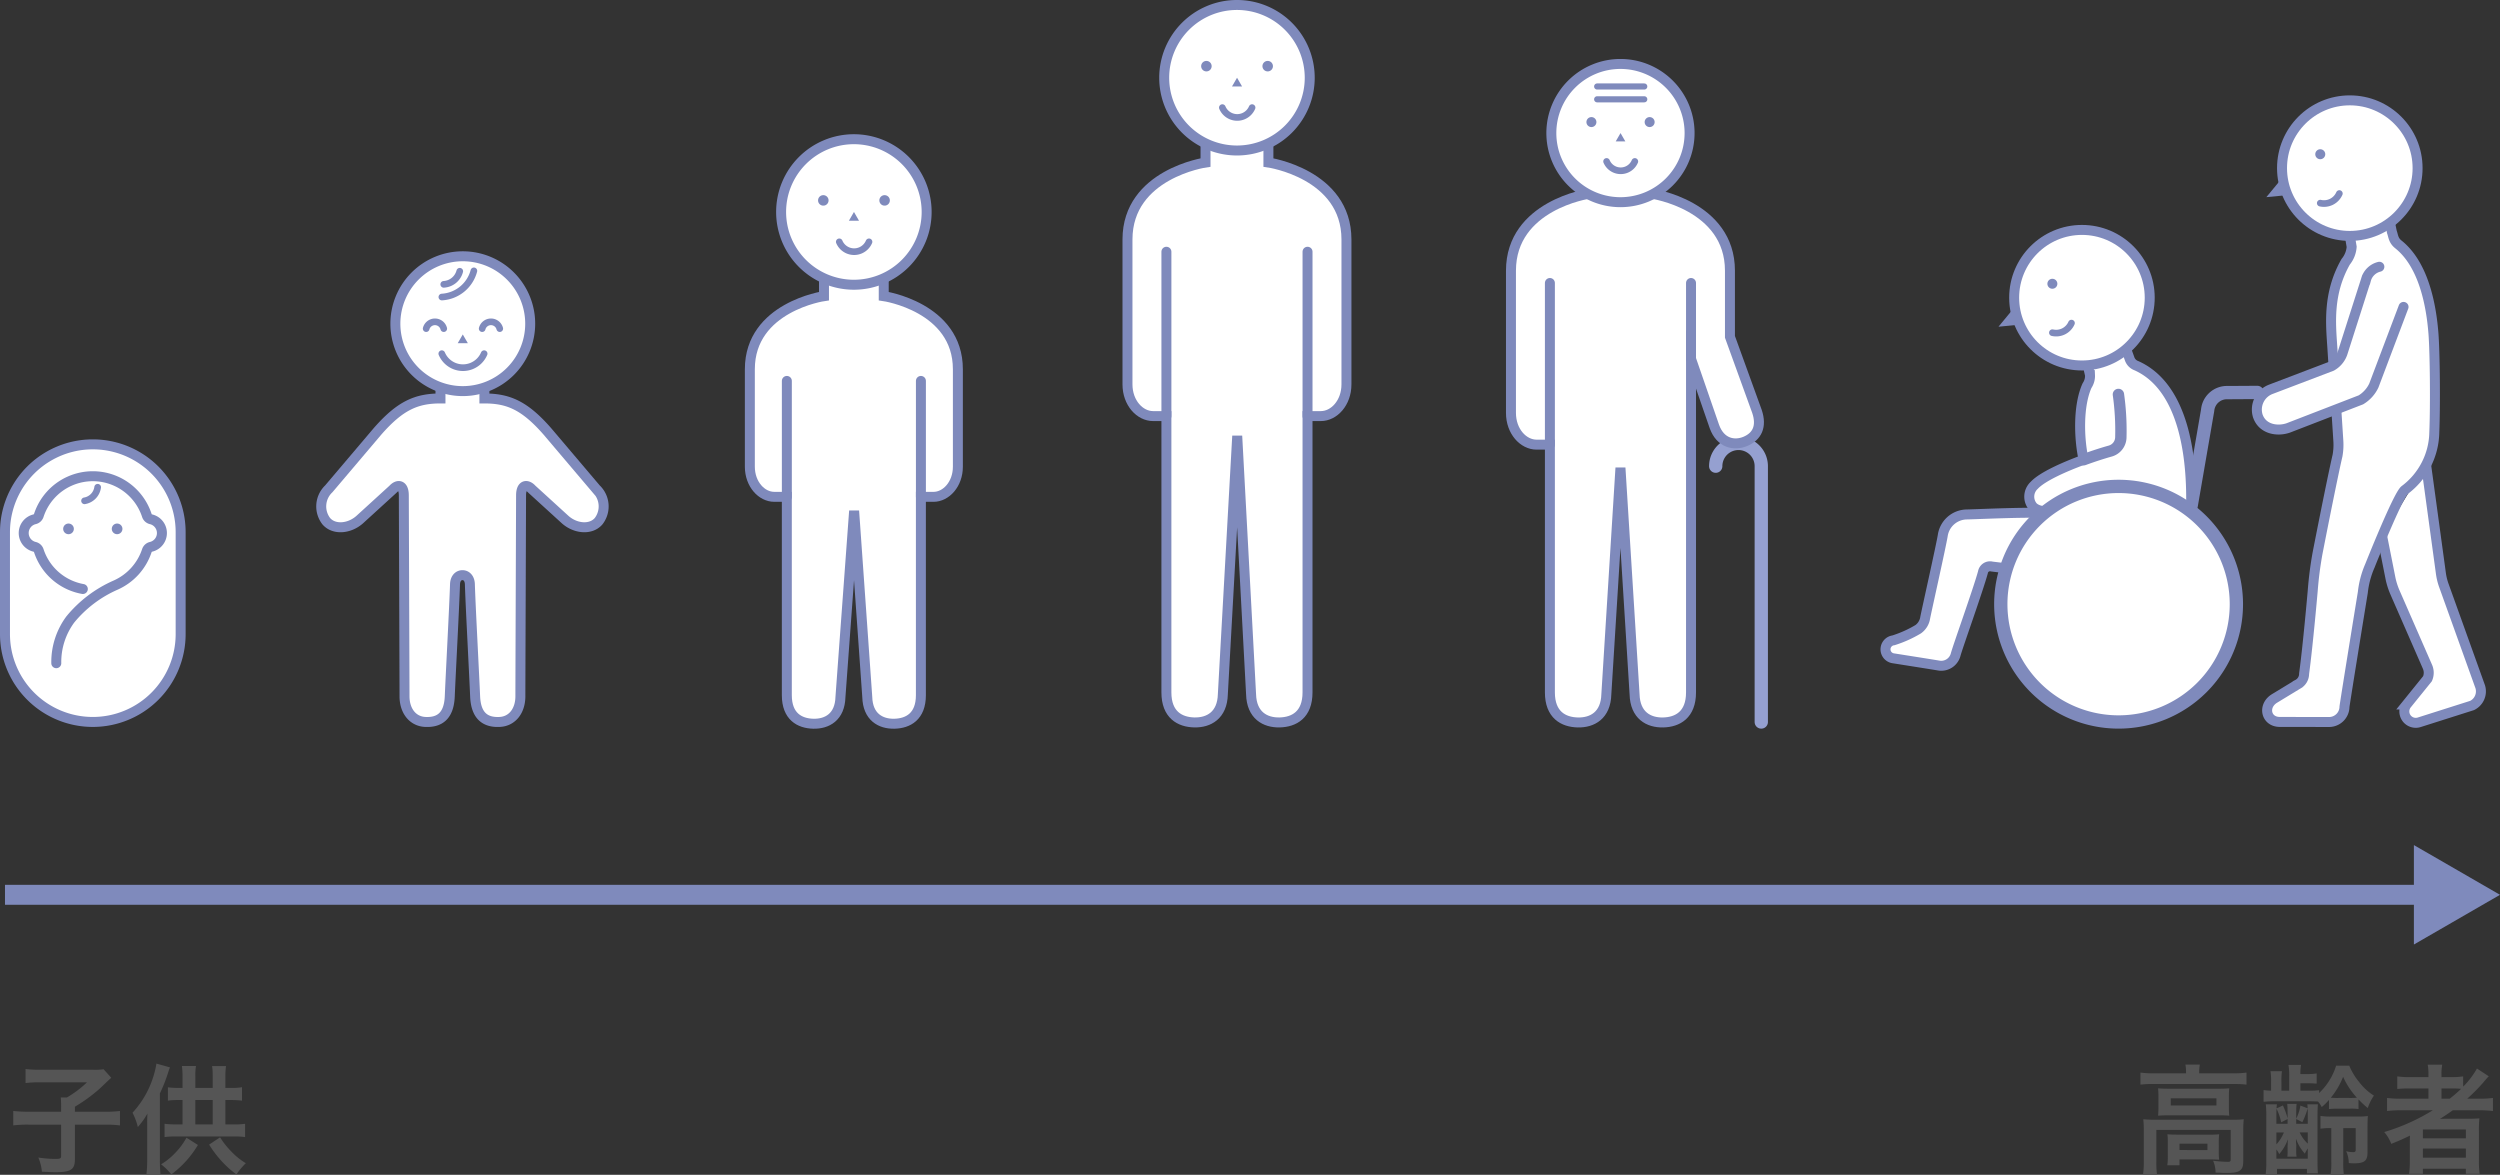 <svg xmlns="http://www.w3.org/2000/svg" xmlns:xlink="http://www.w3.org/1999/xlink" width="406.126" height="190.845" viewBox="0 0 406.126 190.845"><rect x="0" y="0" width="406.126" height="190.845" fill="#333333" stroke="none"/><defs><clipPath id="a"><rect width="406.126" height="190.845" fill="none"/></clipPath></defs><g clip-path="url(#a)"><path d="M9.932,179.743c0-.58-.02-1.02-.06-1.46h1a17.17,17.17,0,0,0,3.261-2.461H6.471a18.272,18.272,0,0,0-2.32.12v-2.28a18.153,18.153,0,0,0,2.3.12h8.7a9.952,9.952,0,0,0,1.679-.08l1.241,1.38c-.52.48-.52.48-1.821,1.721a25.809,25.809,0,0,1-4.081,2.98v.82h4.7a20.577,20.577,0,0,0,2.622-.12v2.341a18.692,18.692,0,0,0-2.622-.12h-4.7v5.6c0,1.7-.639,2.12-3.22,2.12-.4,0-.68-.02-2.14-.08a7.731,7.731,0,0,0-.58-2.3,18.437,18.437,0,0,0,2.8.22c.76,0,.9-.08.9-.48V182.7H4.771a19.522,19.522,0,0,0-2.62.12v-2.341a22.322,22.322,0,0,0,2.68.12h5.1Z" fill="#555"/><path d="M27.611,173.4a8.088,8.088,0,0,0-.28.78,27,27,0,0,1-1.36,3.46v10.883c0,.66.04,1.58.1,2.22H23.79a17.24,17.24,0,0,0,.12-2.26v-5.442c0-1.1,0-1.3.04-2.14a12.012,12.012,0,0,1-1.559,2.18,10.565,10.565,0,0,0-.861-2.32,15.445,15.445,0,0,0,3.881-7.981ZM32.152,186a16.253,16.253,0,0,1-4.321,4.781,9.866,9.866,0,0,0-1.66-1.64,10.833,10.833,0,0,0,2.36-1.92,11.279,11.279,0,0,0,1.761-2.4Zm2.4-9.261v-1.961a9.516,9.516,0,0,0-.1-1.6h2.26a13.63,13.63,0,0,0-.1,1.641v1.921h.88a11.151,11.151,0,0,0,1.821-.121V178.8a14.758,14.758,0,0,0-1.821-.1h-.88v3.961h1.361a11.637,11.637,0,0,0,1.84-.1v2.16a11.619,11.619,0,0,0-1.84-.1h-9.4a11.6,11.6,0,0,0-1.839.1v-2.16a14.374,14.374,0,0,0,1.839.1h1.08V178.7h-.559a11.947,11.947,0,0,0-1.82.1v-2.161a15.766,15.766,0,0,0,1.82.1h.559v-1.981a13.357,13.357,0,0,0-.1-1.581h2.28a9.232,9.232,0,0,0-.1,1.6v1.961Zm0,1.959h-2.82v3.961h2.82Zm1.2,6.062a13.614,13.614,0,0,0,1.9,2.381,11.054,11.054,0,0,0,2.281,1.82,12.1,12.1,0,0,0-1.521,1.82,14.751,14.751,0,0,1-2.28-2.02,17.256,17.256,0,0,1-2.16-2.82Z" fill="#555"/><path d="M355.12,174.121a5.639,5.639,0,0,0-.1-1.18h2.341a7.493,7.493,0,0,0-.1,1.18v.241h5.682a13.944,13.944,0,0,0,2-.121v1.96a14.469,14.469,0,0,0-2-.1H349.7a14.186,14.186,0,0,0-1.981.1v-1.96a14.6,14.6,0,0,0,2.081.121h5.32Zm-6.861,9.442a15.88,15.88,0,0,0-.08-1.74,19.582,19.582,0,0,0,2,.08H362.6a15.55,15.55,0,0,0,1.9-.08,15.521,15.521,0,0,0-.08,1.72v4.9c0,.939-.1,1.32-.461,1.639-.38.34-.96.46-2.32.46-.4,0-.5,0-1.1-.04-.3,0-.3,0-.62-.019a4.876,4.876,0,0,0-.4-1.921,22.18,22.18,0,0,0,2.4.18c.361,0,.46-.08.46-.4v-4.781H350.3v5.1a15.621,15.621,0,0,0,.1,2.12h-2.261a13.49,13.49,0,0,0,.12-2.12Zm2.381-5.381a13.427,13.427,0,0,0-.061-1.38c.521.04,1,.06,1.881.06h7.962c.821,0,1.2-.02,1.72-.06-.04.48-.06.78-.06,1.4v1.64a12.3,12.3,0,0,0,.06,1.4c-.5-.04-.94-.059-1.82-.059H352.4c-.8,0-1.281.019-1.822.059a12.777,12.777,0,0,0,.061-1.4Zm9.8,8.922a11.368,11.368,0,0,0,.06,1.3c-.341-.04-1.1-.061-1.6-.061h-4.841v.96H352.08a9.753,9.753,0,0,0,.08-1.56v-2.22a10.612,10.612,0,0,0-.06-1.261c.48.04.86.061,1.56.061h5.282a12.845,12.845,0,0,0,1.56-.061,10.224,10.224,0,0,0-.06,1.24Zm-7.8-7.522h7.422v-1.16H352.64Zm1.421,7.242H358.6v-1.04h-4.541Z" fill="#555"/><path d="M375.12,177.182a11.365,11.365,0,0,0,1.621-.08v.46a10.257,10.257,0,0,0,2.76-4.44h2.141a10.282,10.282,0,0,0,1.621,2.679,9.113,9.113,0,0,0,2.38,2.181,8.247,8.247,0,0,0-1,2.021,15.9,15.9,0,0,1-1.5-1.4v1.561a9,9,0,0,0-1.521-.06h-1.7a14.863,14.863,0,0,0-1.581.06v-1.481a9.167,9.167,0,0,1-1.18,1.16,3.98,3.98,0,0,0-.6-.9c-.241-.019-1.041-.04-1.521-.04h-5.3a19.763,19.763,0,0,0-2.02.08v-1.9a10.372,10.372,0,0,0,1.22.1V175.7a9.808,9.808,0,0,0-.1-1.681h1.86a11.053,11.053,0,0,0-.08,1.681v1.48h1.261v-2.26a10,10,0,0,0-.12-1.92h2.04a8.186,8.186,0,0,0-.1,1.479h1.141a8.445,8.445,0,0,0,1.5-.1v1.66a15.027,15.027,0,0,0-1.54-.06h-1.1v1.2Zm-.239,2.861c-.021-.281-.021-.361-.061-.64h1.721c-.04.5-.061,1.06-.061,1.8v7.282c0,1.1.021,1.54.061,2.12h-1.78v-.721H369.9v.881h-1.84a15.7,15.7,0,0,0,.1-2.18v-7.262a16.339,16.339,0,0,0-.08-1.92h1.8c-.02.26-.039.359-.06.66l1.04-.48a12.087,12.087,0,0,1,.761,2.1v-.78c0-.66-.02-1.2-.06-1.58h1.52c-.04.38-.06.939-.06,1.58v.82a6.9,6.9,0,0,0,.68-2.121Zm-5.081,2.52h1.82v-.78l-1.041.54a9.374,9.374,0,0,0-.76-2.22c-.019.56-.019.68-.019.98Zm0,3.341a6.346,6.346,0,0,0,1.219-1.94H369.8Zm0,2.32h5.1v-1.679c-.36.62-.36.62-.48.859a7.027,7.027,0,0,1-1.44-2.44c0,.339,0,.36.02.74a2.905,2.905,0,0,1,.02.721v.639a4.674,4.674,0,0,0,.06.84h-1.5a5.765,5.765,0,0,0,.04-.859v-.6a2.592,2.592,0,0,1,.02-.5v-.38a3.406,3.406,0,0,0,.02-.48,7.342,7.342,0,0,1-1.4,2.4,3.893,3.893,0,0,0-.46-.76Zm5.1-7.161c0-.34,0-.58-.019-1a13.577,13.577,0,0,1-.861,2.24l-1-.52v.78h1.88Zm0,2.9h-1.32a5.812,5.812,0,0,0,1.32,1.82Zm3.681-.7a9.314,9.314,0,0,0-1.62.1v-2.081a10.428,10.428,0,0,0,1.86.1h4.061a12.459,12.459,0,0,0,1.78-.08c-.04.44-.059,1-.059,1.88v4.022c0,1.38-.5,1.78-2.241,1.78-.2,0-.4-.02-.8-.04a4.916,4.916,0,0,0-.419-1.921,2.093,2.093,0,0,1,.28.061,4.58,4.58,0,0,0,.88.08c.28,0,.38-.1.38-.381v-3.521h-2.02v5.461a13.771,13.771,0,0,0,.1,2.121H378.6a11.11,11.11,0,0,0,.12-2.121v-5.461Zm3-4.9a10.765,10.765,0,0,0,1.3-.04,12.245,12.245,0,0,1-2.24-3.4,12.335,12.335,0,0,1-2,3.4,10.024,10.024,0,0,0,1.3.04Z" fill="#555"/><path d="M390.1,180.363a18.712,18.712,0,0,0-2.321.12v-2.121a16.354,16.354,0,0,0,2.34.12H394.5v-1.66h-2.9a19.959,19.959,0,0,0-2.16.08v-2.04a15.124,15.124,0,0,0,2.24.12h2.82v-.341a8.186,8.186,0,0,0-.12-1.68h2.361a8.028,8.028,0,0,0-.12,1.68v.341H398a14.34,14.34,0,0,0,2.141-.12v1.66a13.3,13.3,0,0,0,2.24-2.94l1.921,1.259a12.269,12.269,0,0,0-.881,1,29.341,29.341,0,0,1-2.62,2.641h1.98a15.825,15.825,0,0,0,2.2-.12v2.121a19.294,19.294,0,0,0-2.379-.12h-4.142c-.64.46-1.24.86-2.08,1.4.42-.02.42-.02,1.56-.02h2.8c.94,0,1.46-.02,2.04-.06a17.858,17.858,0,0,0-.08,2.1v4.74a14.1,14.1,0,0,0,.12,2.161h-2.24v-.82H393.6v.82h-2.242a16.685,16.685,0,0,0,.121-2.161v-2.96c0-.32,0-.74.02-1.08-1.3.62-1.56.74-3.041,1.34a6.243,6.243,0,0,0-1.141-1.92,32.921,32.921,0,0,0,7.9-3.541Zm3.5,4.56h6.981v-1.44H393.6Zm0,3.141h6.981v-1.48H393.6Zm4.36-9.582a19.835,19.835,0,0,0,1.841-1.6,12.753,12.753,0,0,0-1.6-.06h-1.58v1.66Z" fill="#555"/><path d="M355.965,82.1l2.667-15.447a3.143,3.143,0,0,1,3.259-2.873l4.8-.029" fill="none" stroke="#7f8abc" stroke-linecap="round" stroke-linejoin="round" stroke-width="2.16"/><path d="M333.6,83.433c-3.019-.362-12.409.116-14.11.141a4,4,0,0,0-3.885,3.4c-.282,1.731-2.536,11.773-2.858,13.385a2.807,2.807,0,0,1-1.127,1.852,18.62,18.62,0,0,1-4.026,1.811,1.473,1.473,0,0,0,0,2.924s6.133.967,7.287,1.162a2.418,2.418,0,0,0,2.818-1.771c.345-1.306,3.66-10.535,4.428-13.365a1.167,1.167,0,0,1,1.459-.936c.486.058,10.185,1.248,10.185,1.248" fill="#fff"/><path d="M333.6,83.433c-3.019-.362-12.409.116-14.11.141a4,4,0,0,0-3.885,3.4c-.282,1.731-2.536,11.773-2.858,13.385a2.807,2.807,0,0,1-1.127,1.852,18.62,18.62,0,0,1-4.026,1.811,1.473,1.473,0,0,0,0,2.924s6.133.967,7.287,1.162a2.418,2.418,0,0,0,2.818-1.771c.345-1.306,3.66-10.535,4.428-13.365a1.167,1.167,0,0,1,1.459-.936c.486.058,10.185,1.248,10.185,1.248" fill="none" stroke="#7f8abc" stroke-linecap="round" stroke-miterlimit="10" stroke-width="1.62"/><path d="M386.981,87.116l1.359,6.854a11.918,11.918,0,0,0,.694,2.2l5.284,12.087a2.435,2.435,0,0,1,.03,2l-3.382,4.187a1.855,1.855,0,0,0,2.013,2.9l8.612-2.737a2.556,2.556,0,0,0,1.332-3.019l-5.91-16.458a9.79,9.79,0,0,1-.51-2.154l-2.4-17.577" fill="#fff"/><path d="M386.981,87.116l1.359,6.854a11.918,11.918,0,0,0,.694,2.2l5.284,12.087a2.435,2.435,0,0,1,.03,2l-3.382,4.187a1.855,1.855,0,0,0,2.013,2.9l8.612-2.737a2.556,2.556,0,0,0,1.332-3.019l-5.91-16.458a9.79,9.79,0,0,1-.51-2.154l-2.4-17.577" fill="none" stroke="#7f8abc" stroke-linecap="round" stroke-miterlimit="10" stroke-width="1.62"/><path d="M355.9,83.622c.352-8.234-.716-20.57-8.835-24.214a1.826,1.826,0,0,1-1.127-1.178l-.786-2.178L339,58.7l.523,2.226a2.835,2.835,0,0,1-.483,1.719c-1.451,3.193-1.337,8.542-.552,12.045h0c-3.191,1.173-6.727,2.752-8.025,4.152a2.5,2.5,0,0,0-.181,3.5c.773.711,1.843.741,3.121.771" fill="#fff"/><path d="M355.9,83.622c.352-8.234-.716-20.57-8.835-24.214a1.826,1.826,0,0,1-1.127-1.178l-.786-2.178L339,58.7l.523,2.226a2.835,2.835,0,0,1-.483,1.719c-1.451,3.193-1.337,8.542-.552,12.045h0c-3.191,1.173-6.727,2.752-8.025,4.152a2.5,2.5,0,0,0-.181,3.5c.773.711,1.843.741,3.121.771" fill="none" stroke="#7f8abc" stroke-linecap="round" stroke-miterlimit="10" stroke-width="1.62"/><path d="M344.138,64.079a41.926,41.926,0,0,1,.393,7.006,2.36,2.36,0,0,1-1.752,2.2c-1.106.308-2.654.8-4.293,1.4" fill="none" stroke="#7f8abc" stroke-linecap="round" stroke-linejoin="round" stroke-width="1.847"/><path d="M363.3,98.152a19.135,19.135,0,1,1-19.136-19.136A19.136,19.136,0,0,1,363.3,98.152" fill="#fff"/><path d="M363.3,98.152a19.135,19.135,0,1,1-19.136-19.136A19.136,19.136,0,0,1,363.3,98.152Z" fill="none" stroke="#7f8abc" stroke-linecap="round" stroke-miterlimit="10" stroke-width="2.16"/><path d="M15.078,117.28h0A14.268,14.268,0,0,1,.81,103.012V86.453a14.268,14.268,0,1,1,28.536,0v16.559A14.268,14.268,0,0,1,15.078,117.28" fill="#fff"/><path d="M15.078,117.28h0A14.268,14.268,0,0,1,.81,103.012V86.453a14.268,14.268,0,1,1,28.536,0v16.559A14.268,14.268,0,0,1,15.078,117.28Z" fill="none" stroke="#7f8abc" stroke-linecap="round" stroke-miterlimit="10" stroke-width="1.62"/><path d="M9.144,107.738a11.664,11.664,0,0,1,2.278-7.108,19.818,19.818,0,0,1,7.345-5.572,9.327,9.327,0,0,0,5.094-5.618.936.936,0,0,1,.682-.61,2.3,2.3,0,0,0,0-4.472.936.936,0,0,1-.682-.61,9.233,9.233,0,0,0-17.566,0,.936.936,0,0,1-.682.61,2.3,2.3,0,0,0,0,4.472.936.936,0,0,1,.682.61,9.241,9.241,0,0,0,7.16,6.243" fill="#fff"/><path d="M9.144,107.738a11.664,11.664,0,0,1,2.278-7.108,19.818,19.818,0,0,1,7.345-5.572,9.327,9.327,0,0,0,5.094-5.618.936.936,0,0,1,.682-.61,2.3,2.3,0,0,0,0-4.472.936.936,0,0,1-.682-.61,9.233,9.233,0,0,0-17.566,0,.936.936,0,0,1-.682.61,2.3,2.3,0,0,0,0,4.472.936.936,0,0,1,.682.61,9.241,9.241,0,0,0,7.16,6.243" fill="none" stroke="#7f8abc" stroke-linecap="round" stroke-miterlimit="10" stroke-width="1.62"/><path d="M15.865,79.151a2.579,2.579,0,0,1-2.131,2.207" fill="none" stroke="#7f8abc" stroke-linecap="round" stroke-miterlimit="10" stroke-width="1.08"/><path d="M11.995,85.915a.865.865,0,1,1-.865-.864.864.864,0,0,1,.865.864" fill="#7f8abc"/><path d="M19.889,85.915a.864.864,0,1,1-.864-.864.864.864,0,0,1,.864.864" fill="#7f8abc"/><path d="M78.692,61.943V64.73c3.876,0,6.545,1.117,10.273,5.4l7.873,9.285a3.93,3.93,0,0,1,.407,5.253c-1.264,1.475-3.834,1.236-5.519-.337l-5.316-4.85c-.763-.84-1.763-.8-1.763,1.006,0,0-.112,30.389-.112,32.636s-1.236,4.051-3.371,4.157c-2.342.116-3.852-1-3.98-4.157-.133-3.261-.753-14.826-.852-18.2-.028-.962-.554-1.488-1.207-1.488s-1.18.526-1.208,1.488c-.1,3.377-.719,14.942-.852,18.2-.128,3.161-1.637,4.273-3.98,4.157-2.135-.106-3.371-1.91-3.371-4.157S65.6,80.487,65.6,80.487c0-1.8-1-1.846-1.763-1.006l-5.316,4.85c-1.685,1.573-4.254,1.812-5.519.337a3.933,3.933,0,0,1,.407-5.253l7.873-9.285c3.728-4.283,6.4-5.4,10.273-5.4V61.943Z" fill="#fff"/><path d="M78.692,61.943V64.73c3.876,0,6.545,1.117,10.273,5.4l7.873,9.285a3.93,3.93,0,0,1,.407,5.253c-1.264,1.475-3.834,1.236-5.519-.337l-5.316-4.85c-.763-.84-1.763-.8-1.763,1.006,0,0-.112,30.389-.112,32.636s-1.236,4.051-3.371,4.157c-2.342.116-3.852-1-3.98-4.157-.133-3.261-.753-14.826-.852-18.2-.028-.962-.554-1.488-1.207-1.488s-1.18.526-1.208,1.488c-.1,3.377-.719,14.942-.852,18.2-.128,3.161-1.637,4.273-3.98,4.157-2.135-.106-3.371-1.91-3.371-4.157S65.6,80.487,65.6,80.487c0-1.8-1-1.846-1.763-1.006l-5.316,4.85c-1.685,1.573-4.254,1.812-5.519.337a3.933,3.933,0,0,1,.407-5.253l7.873-9.285c3.728-4.283,6.4-5.4,10.273-5.4V61.943Z" fill="none" stroke="#7f8abc" stroke-linecap="round" stroke-miterlimit="10" stroke-width="1.62"/><path d="M86.131,52.584A10.951,10.951,0,1,1,75.18,41.633,10.951,10.951,0,0,1,86.131,52.584" fill="#fff"/><path d="M86.131,52.584A10.951,10.951,0,1,1,75.18,41.633,10.951,10.951,0,0,1,86.131,52.584Z" fill="none" stroke="#7f8abc" stroke-linecap="round" stroke-miterlimit="10" stroke-width="1.62"/><path d="M78.648,57.454a3.736,3.736,0,0,1-6.878,0" fill="none" stroke="#7f8abc" stroke-linecap="round" stroke-miterlimit="10" stroke-width="1.08"/><path d="M76.982,44a5.721,5.721,0,0,1-5.2,4.254" fill="none" stroke="#7f8abc" stroke-linecap="round" stroke-miterlimit="10" stroke-width="1.08"/><path d="M74.687,44.065a2.86,2.86,0,0,1-2.6,2.127" fill="none" stroke="#7f8abc" stroke-linecap="round" stroke-miterlimit="10" stroke-width="1.08"/><path d="M72.087,53.385a1.475,1.475,0,0,0-2.855,0" fill="none" stroke="#7f8abc" stroke-linecap="round" stroke-miterlimit="10" stroke-width="1.08"/><path d="M78.331,53.385a1.475,1.475,0,0,1,2.855,0" fill="none" stroke="#7f8abc" stroke-linecap="round" stroke-miterlimit="10" stroke-width="1.08"/><path d="M75.179,54.331l-.819,1.418H76Z" fill="#7f8abc"/><path d="M206.054,22.2v4.2s12.678,1.836,12.678,12.5V62.44c0,3-2.007,5.154-4.168,5.154h-2.156v44.885c0,3.647-2.193,4.822-4.517,4.88-2.378.06-4.564-1.163-4.653-4.577l-2.25-41.972-2.335,41.972c-.089,3.414-2.275,4.637-4.653,4.577-2.324-.058-4.517-1.233-4.517-4.88V67.594h-2.156c-2.161,0-4.168-2.15-4.168-5.154V38.9c0-10.661,12.678-12.5,12.678-12.5V22.2Z" fill="#fff"/><path d="M206.054,22.2v4.2s12.678,1.836,12.678,12.5V62.44c0,3-2.007,5.154-4.168,5.154h-2.156v44.885c0,3.647-2.193,4.822-4.517,4.88-2.378.06-4.564-1.163-4.653-4.577l-2.25-41.972-2.335,41.972c-.089,3.414-2.275,4.637-4.653,4.577-2.324-.058-4.517-1.233-4.517-4.88V67.594h-2.156c-2.161,0-4.168-2.15-4.168-5.154V38.9c0-10.661,12.678-12.5,12.678-12.5V22.2Z" fill="none" stroke="#7f8abc" stroke-linecap="round" stroke-miterlimit="10" stroke-width="1.62"/><path d="M149.6,80.709v32.224c0,3.464-2.084,4.581-4.292,4.636-2.259.057-4.335-1.105-4.42-4.349l-2.135-30.239-2.221,30.239c-.085,3.244-2.161,4.406-4.42,4.349-2.208-.055-4.292-1.172-4.292-4.636V80.709h-2.047c-2.036,0-3.96-2.043-3.96-4.9V59.981c0-10.128,12.044-11.873,12.044-11.873V44.119h9.706v3.989s12.045,1.745,12.045,11.873V75.812c0,2.854-1.925,4.9-3.961,4.9Z" fill="#fff"/><path d="M149.6,80.709v32.224c0,3.464-2.084,4.581-4.292,4.636-2.259.057-4.335-1.105-4.42-4.349l-2.135-30.239-2.221,30.239c-.085,3.244-2.161,4.406-4.42,4.349-2.208-.055-4.292-1.172-4.292-4.636V80.709h-2.047c-2.036,0-3.96-2.043-3.96-4.9V59.981c0-10.128,12.044-11.873,12.044-11.873V44.119h9.706v3.989s12.045,1.745,12.045,11.873V75.812c0,2.854-1.925,4.9-3.961,4.9Z" fill="none" stroke="#7f8abc" stroke-linecap="round" stroke-miterlimit="10" stroke-width="1.62"/><line y2="18.829" transform="translate(149.603 61.88)" fill="none" stroke="#7f8abc" stroke-linecap="round" stroke-linejoin="round" stroke-width="1.62"/><path d="M278.72,75.73a3.7,3.7,0,0,1,7.4,0v41.558" fill="none" stroke="#95a0d0" stroke-linecap="round" stroke-linejoin="round" stroke-width="2.16"/><path d="M212.766,12.629A11.82,11.82,0,1,1,200.945.809a11.821,11.821,0,0,1,11.821,11.82" fill="#fff"/><path d="M212.766,12.629A11.82,11.82,0,1,1,200.945.809,11.821,11.821,0,0,1,212.766,12.629Z" fill="none" stroke="#7f8abc" stroke-linecap="round" stroke-miterlimit="10" stroke-width="1.62"/><path d="M196.833,10.749a.852.852,0,1,1-.853-.852.852.852,0,0,1,.853.852" fill="#7f8abc"/><path d="M205.085,10.749a.852.852,0,1,0,.852-.852.852.852,0,0,0-.852.852" fill="#7f8abc"/><path d="M150.533,34.435a11.82,11.82,0,1,1-11.82-11.82,11.82,11.82,0,0,1,11.82,11.82" fill="#fff"/><path d="M150.533,34.435a11.82,11.82,0,1,1-11.82-11.82A11.82,11.82,0,0,1,150.533,34.435Z" fill="none" stroke="#7f8abc" stroke-linecap="round" stroke-miterlimit="10" stroke-width="1.62"/><path d="M134.6,32.555a.852.852,0,1,1-.852-.852.852.852,0,0,1,.852.852" fill="#7f8abc"/><path d="M142.852,32.555a.852.852,0,1,0,.852-.852.852.852,0,0,0-.852.852" fill="#7f8abc"/><path d="M203.4,17.48a2.622,2.622,0,0,1-4.828,0" fill="none" stroke="#7f8abc" stroke-linecap="round" stroke-miterlimit="10" stroke-width="1.08"/><path d="M200.958,12.629l-.821,1.422h1.642Z" fill="#7f8abc"/><path d="M141.17,39.286a2.622,2.622,0,0,1-4.828,0" fill="none" stroke="#7f8abc" stroke-linecap="round" stroke-miterlimit="10" stroke-width="1.08"/><path d="M138.726,34.435l-.821,1.422h1.642Z" fill="#7f8abc"/><line x2="393.691" transform="translate(0.81 145.36)" fill="none" stroke="#7f8abc" stroke-miterlimit="10" stroke-width="3.24"/><path d="M392.138,153.438l13.988-8.077-13.988-8.078Z" fill="#7f8abc"/><line y1="18.829" transform="translate(127.824 61.88)" fill="none" stroke="#7f8abc" stroke-linecap="round" stroke-linejoin="round" stroke-width="1.62"/><line y1="26.698" transform="translate(189.483 40.896)" fill="none" stroke="#7f8abc" stroke-linecap="round" stroke-linejoin="round" stroke-width="1.62"/><line y2="26.698" transform="translate(212.409 40.896)" fill="none" stroke="#7f8abc" stroke-linecap="round" stroke-linejoin="round" stroke-width="1.62"/><path d="M274.707,58.3v54.183c0,3.646-2.193,4.822-4.518,4.88-2.378.059-4.563-1.163-4.652-4.578l-2.293-36.8-2.293,36.8c-.089,3.415-2.274,4.637-4.652,4.578-2.325-.058-4.518-1.234-4.518-4.88V72.233h-2.155c-2.162,0-4.169-2.15-4.169-5.154V43.973c0-10.66,12.679-12.5,12.679-12.5v-4.2h10.217v4.2s12.678,1.837,12.678,12.5V54.72l4.391,12.117c.833,2.479-.015,4.08-1.887,4.865-1.8.754-4.052.314-5.033-2.417l-3.8-10.989" fill="#fff"/><path d="M274.707,58.3v54.183c0,3.646-2.193,4.822-4.518,4.88-2.378.059-4.563-1.163-4.652-4.578l-2.293-36.8-2.293,36.8c-.089,3.415-2.274,4.637-4.652,4.578-2.325-.058-4.518-1.234-4.518-4.88V72.233h-2.155c-2.162,0-4.169-2.15-4.169-5.154V43.973c0-10.66,12.679-12.5,12.679-12.5v-4.2h10.217v4.2s12.678,1.837,12.678,12.5V54.72l4.391,12.117c.833,2.479-.015,4.08-1.887,4.865-1.8.754-4.052.314-5.033-2.417Z" fill="none" stroke="#7f8abc" stroke-linecap="round" stroke-miterlimit="10" stroke-width="1.62"/><line y1="26.261" transform="translate(251.781 45.972)" fill="none" stroke="#7f8abc" stroke-linecap="round" stroke-linejoin="round" stroke-width="1.62"/><line y2="12.324" transform="translate(274.707 45.972)" fill="none" stroke="#7f8abc" stroke-linecap="round" stroke-linejoin="round" stroke-width="1.62"/><path d="M274.473,21.618a11.228,11.228,0,1,1-11.229-11.229,11.229,11.229,0,0,1,11.229,11.229" fill="#fff"/><path d="M274.473,21.618a11.228,11.228,0,1,1-11.229-11.229A11.229,11.229,0,0,1,274.473,21.618Z" fill="none" stroke="#7f8abc" stroke-linecap="round" stroke-miterlimit="10" stroke-width="1.62"/><path d="M259.337,19.832a.81.81,0,1,1-.81-.81.81.81,0,0,1,.81.81" fill="#7f8abc"/><path d="M267.176,19.832a.81.81,0,1,0,.81-.81.81.81,0,0,0-.81.81" fill="#7f8abc"/><path d="M265.578,26.226a2.492,2.492,0,0,1-4.587,0" fill="none" stroke="#7f8abc" stroke-linecap="round" stroke-miterlimit="10" stroke-width="1.08"/><path d="M263.256,21.618l-.78,1.351h1.56Z" fill="#7f8abc"/><path d="M388.309,36.453l.252,1.228c.244.648.214,1.351,1.056,2.023,4.167,3.321,5.352,10.025,5.7,14.5.241,3.14.323,11.59.136,16.1a11.947,11.947,0,0,1-4.806,9.3c-1.114.885-5.656,12.309-5.656,12.309a14.752,14.752,0,0,0-1.148,4.317s-2.773,17.03-2.979,18.576a2.51,2.51,0,0,1-2.495,2.484l-8.012-.013c-2.254,0-2.817-2.591-.885-3.8l3.784-2.3a1.932,1.932,0,0,0,1.047-1.731c.641-4.754,1.4-13.471,1.4-13.471a58.987,58.987,0,0,1,.783-6.1s2.221-11.408,3.247-15.876a9.971,9.971,0,0,0,.121-2.537s-.725-11.292-.966-15.036-.785-8.715,2.174-13.908a4.289,4.289,0,0,0,.966-2.426l-.3-1.781" fill="#fff"/><path d="M388.309,36.453l.252,1.228c.244.648.214,1.351,1.056,2.023,4.167,3.321,5.352,10.025,5.7,14.5.241,3.14.323,11.59.136,16.1a11.947,11.947,0,0,1-4.806,9.3c-1.114.885-5.656,12.309-5.656,12.309a14.752,14.752,0,0,0-1.148,4.317s-2.773,17.03-2.979,18.576a2.51,2.51,0,0,1-2.495,2.484l-8.012-.013c-2.254,0-2.817-2.591-.885-3.8l3.784-2.3a1.932,1.932,0,0,0,1.047-1.731c.641-4.754,1.4-13.471,1.4-13.471a58.987,58.987,0,0,1,.783-6.1s2.221-11.408,3.247-15.876a9.971,9.971,0,0,0,.121-2.537s-.725-11.292-.966-15.036-.785-8.715,2.174-13.908a4.289,4.289,0,0,0,.966-2.426l-.3-1.781" fill="none" stroke="#7f8abc" stroke-linecap="round" stroke-miterlimit="10" stroke-width="1.62"/><path d="M390.457,49.859,385.63,62.635a5.444,5.444,0,0,1-2.1,2.32l-11.817,4.568c-1.709.585-4.165.263-4.93-1.951a3.528,3.528,0,0,1,2.053-4.307l9.944-3.785a3.87,3.87,0,0,0,1.827-2.3l3.748-11.73a2.959,2.959,0,0,1,2.174-2.114" fill="#fff"/><path d="M390.457,49.859,385.63,62.635a5.444,5.444,0,0,1-2.1,2.32l-11.817,4.568c-1.709.585-4.165.263-4.93-1.951a3.528,3.528,0,0,1,2.053-4.307l9.944-3.785a3.87,3.87,0,0,0,1.827-2.3l3.748-11.73a2.959,2.959,0,0,1,2.174-2.114" fill="none" stroke="#7f8abc" stroke-linecap="round" stroke-miterlimit="10" stroke-width="1.62"/><path d="M326.73,50.559l-2.075,2.515,2.722-.261" fill="#7f8abc"/><path d="M349.223,48.361A11.011,11.011,0,1,1,338.212,37.35a11.011,11.011,0,0,1,11.011,11.011" fill="#fff"/><circle cx="11.011" cy="11.011" r="11.011" transform="translate(327.201 37.35)" fill="none" stroke="#7f8abc" stroke-linecap="round" stroke-miterlimit="10" stroke-width="1.62"/><path d="M333.413,54.046a2.723,2.723,0,0,0,3.1-1.56" fill="none" stroke="#7f8abc" stroke-linecap="round" stroke-miterlimit="10" stroke-width="1.08"/><path d="M332.6,46.1a.809.809,0,1,0,.81-.81.81.81,0,0,0-.81.81" fill="#7f8abc"/><path d="M370.245,29.512l-2.075,2.515,2.722-.261" fill="#7f8abc"/><path d="M392.738,27.314A11.011,11.011,0,1,1,381.727,16.3a11.011,11.011,0,0,1,11.011,11.011" fill="#fff"/><circle cx="11.011" cy="11.011" r="11.011" transform="translate(370.716 16.303)" fill="none" stroke="#7f8abc" stroke-linecap="round" stroke-miterlimit="10" stroke-width="1.62"/><path d="M376.928,33a2.723,2.723,0,0,0,3.1-1.56" fill="none" stroke="#7f8abc" stroke-linecap="round" stroke-miterlimit="10" stroke-width="1.08"/><path d="M376.119,25.056a.81.81,0,1,0,.81-.81.81.81,0,0,0-.81.81" fill="#7f8abc"/><line x2="7.65" transform="translate(259.46 14.051)" fill="none" stroke="#7f8abc" stroke-linecap="round" stroke-miterlimit="10" stroke-width="0.998"/><line x2="7.65" transform="translate(259.46 16.132)" fill="none" stroke="#7f8abc" stroke-linecap="round" stroke-miterlimit="10" stroke-width="0.998"/></g></svg>